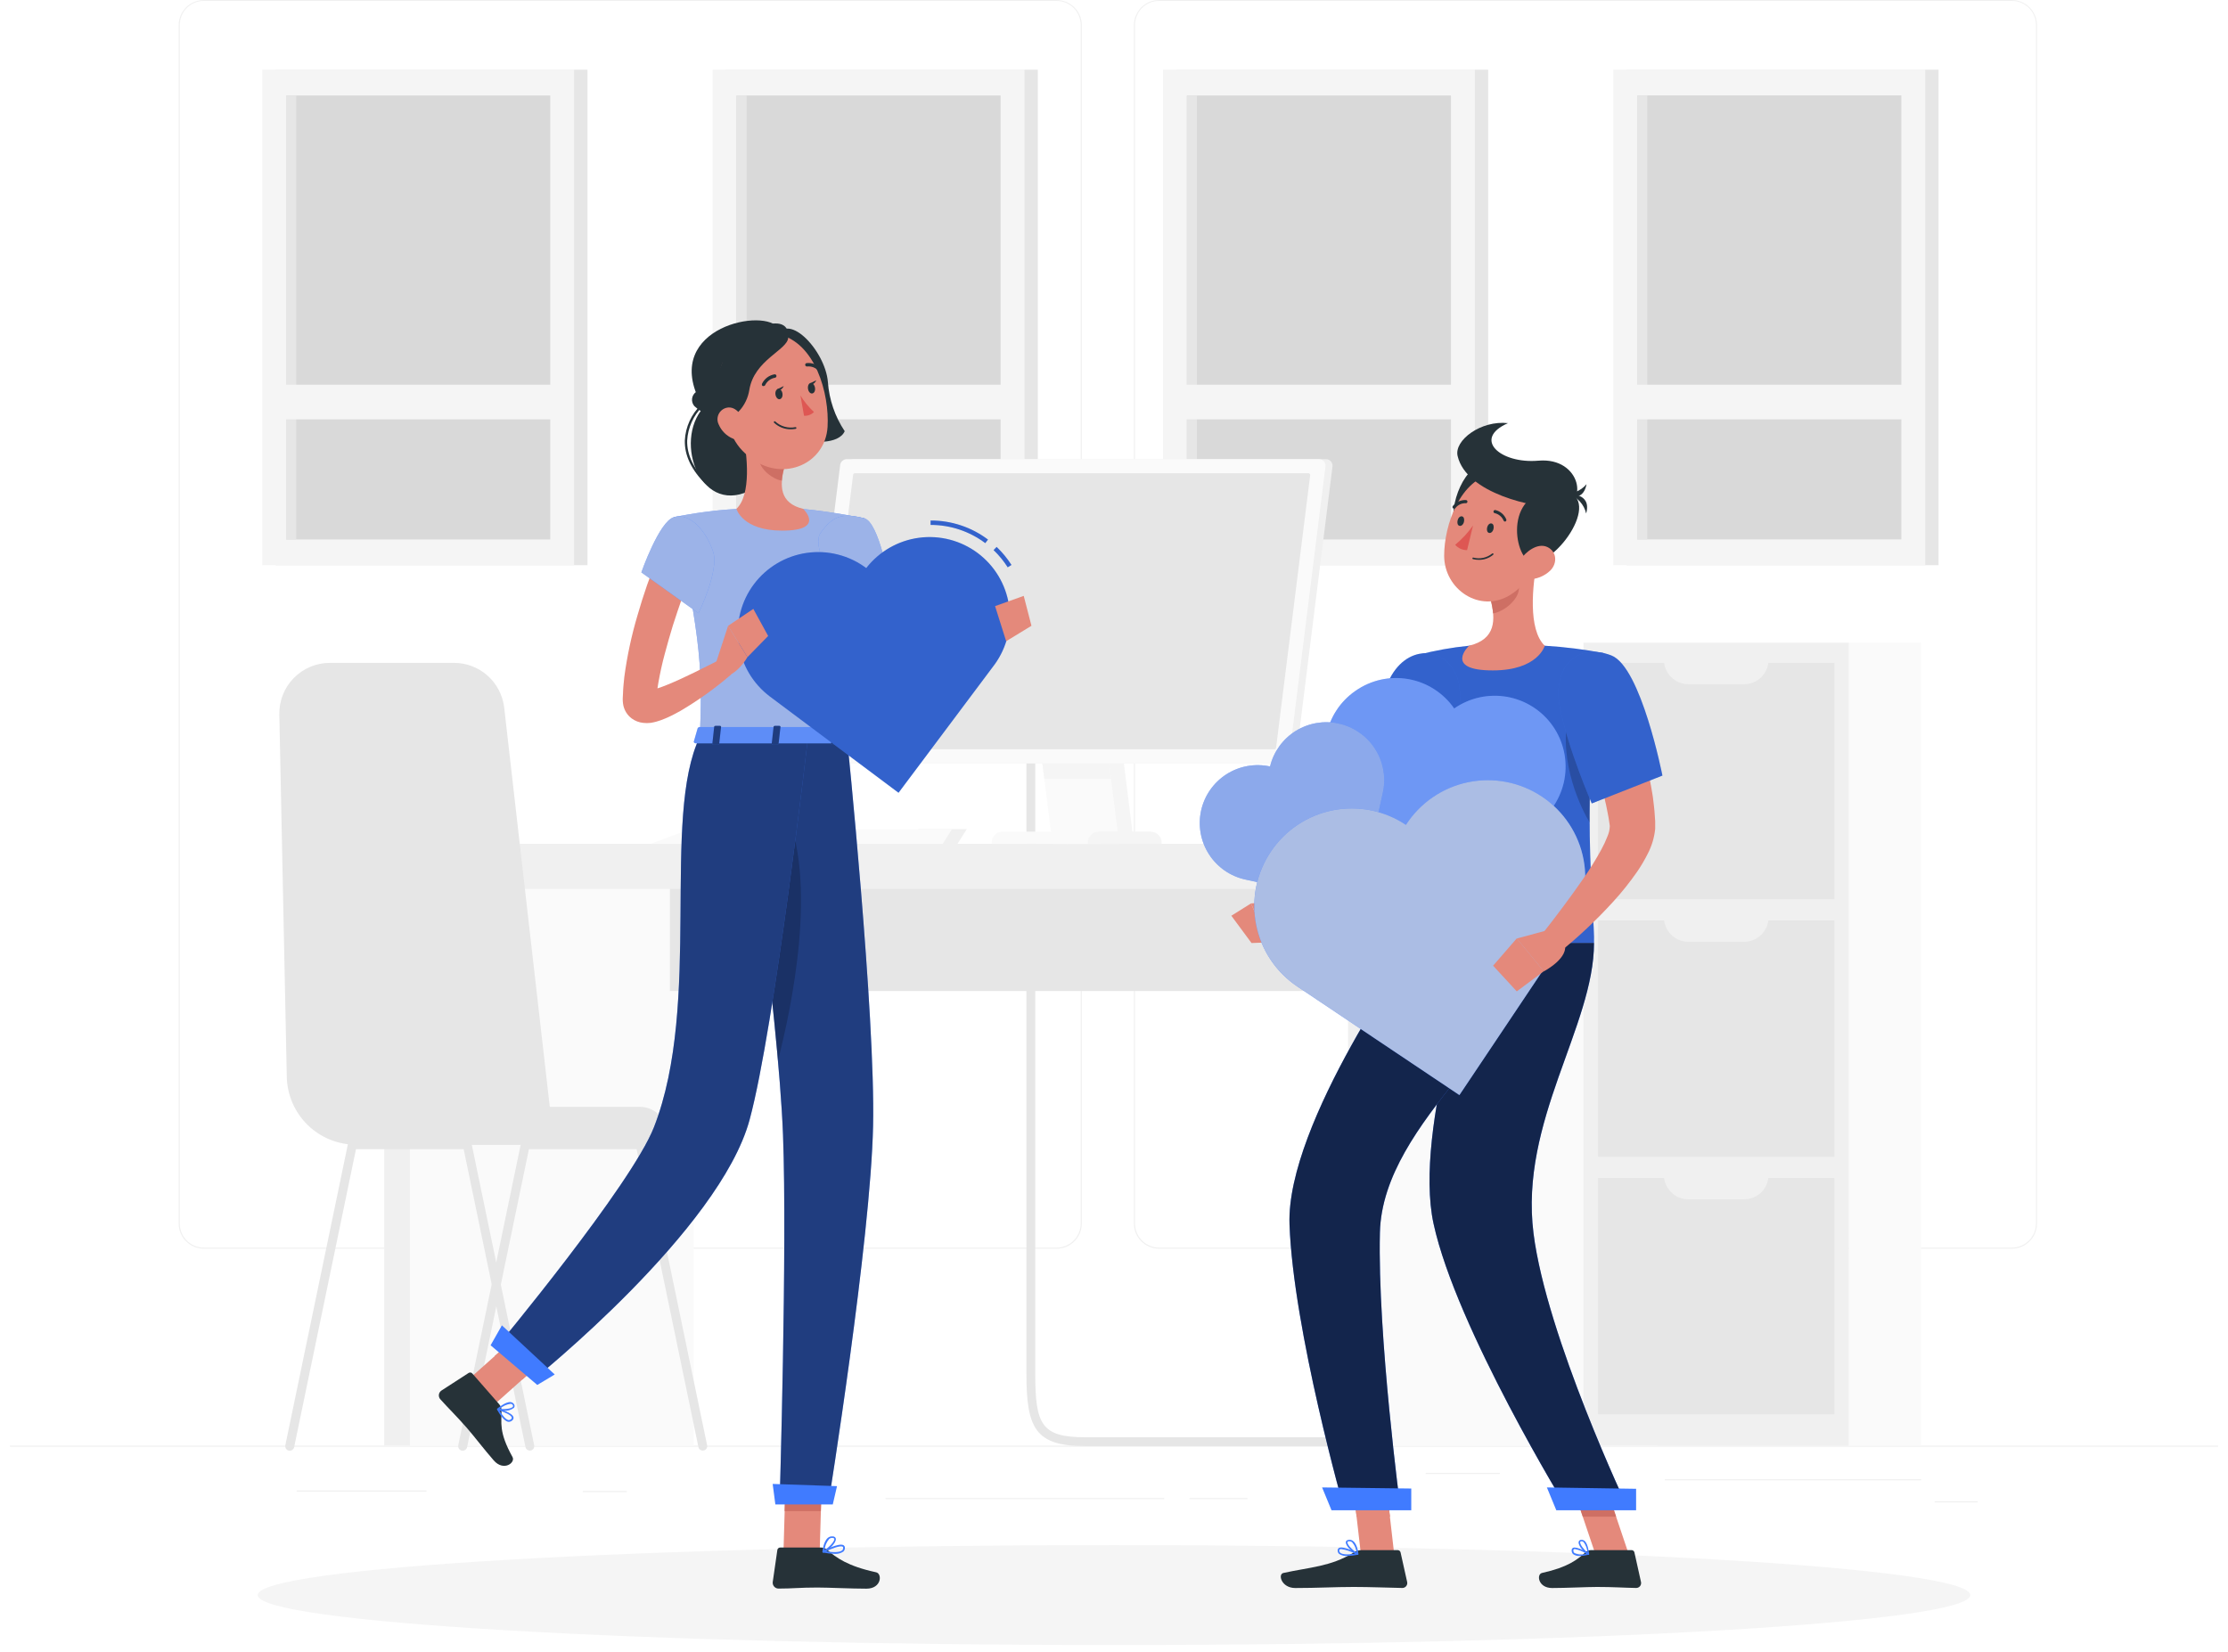 <svg width="178" height="132" viewBox="0 0 178 132" fill="none" xmlns="http://www.w3.org/2000/svg">
<path d="M177.208 115.516H0.793V115.604H177.208V115.516Z" fill="#F0F0F0"/>
<path d="M153.483 118.198H133.012V118.286H153.483V118.198Z" fill="#F0F0F0"/>
<path d="M158.006 119.962H154.566V120.05H158.006V119.962Z" fill="#F0F0F0"/>
<path d="M99.659 119.701H95.037V119.789H99.659V119.701Z" fill="#F0F0F0"/>
<path d="M93.008 119.701H70.749V119.789H93.008V119.701Z" fill="#F0F0F0"/>
<path d="M50.073 119.143H46.559V119.232H50.073V119.143Z" fill="#F0F0F0"/>
<path d="M119.823 117.69H113.899V117.778H119.823V117.69Z" fill="#F0F0F0"/>
<path d="M34.075 119.101H23.702V119.189H34.075V119.101Z" fill="#F0F0F0"/>
<path d="M84.413 99.78H16.285C15.752 99.779 15.24 99.567 14.863 99.189C14.486 98.811 14.274 98.299 14.274 97.765V1.997C14.279 1.466 14.493 0.959 14.869 0.585C15.246 0.211 15.755 0.001 16.285 0H84.413C84.948 0 85.46 0.212 85.838 0.59C86.216 0.968 86.428 1.48 86.428 2.015V97.765C86.428 98.3 86.216 98.812 85.838 99.19C85.46 99.568 84.948 99.78 84.413 99.78ZM16.285 0.071C15.775 0.072 15.286 0.275 14.926 0.636C14.565 0.997 14.363 1.487 14.363 1.997V97.765C14.363 98.276 14.565 98.765 14.926 99.126C15.286 99.487 15.775 99.691 16.285 99.692H84.413C84.924 99.691 85.413 99.488 85.775 99.127C86.136 98.766 86.339 98.276 86.34 97.765V1.997C86.339 1.486 86.136 0.997 85.775 0.636C85.413 0.275 84.924 0.071 84.413 0.071H16.285Z" fill="#F0F0F0"/>
<path d="M160.734 99.78H92.603C92.069 99.779 91.557 99.567 91.179 99.189C90.801 98.811 90.589 98.299 90.588 97.765V1.997C90.594 1.466 90.808 0.959 91.185 0.585C91.562 0.211 92.072 0.001 92.603 0H160.734C161.264 0.002 161.772 0.212 162.148 0.586C162.523 0.96 162.737 1.467 162.741 1.997V97.765C162.741 98.299 162.53 98.81 162.154 99.188C161.778 99.565 161.267 99.778 160.734 99.78ZM92.603 0.071C92.092 0.071 91.602 0.275 91.241 0.636C90.88 0.997 90.677 1.486 90.676 1.997V97.765C90.677 98.276 90.88 98.766 91.241 99.127C91.602 99.488 92.092 99.691 92.603 99.692H160.734C161.244 99.691 161.734 99.488 162.095 99.127C162.456 98.766 162.659 98.276 162.66 97.765V1.997C162.659 1.486 162.456 0.997 162.095 0.636C161.734 0.275 161.244 0.071 160.734 0.071H92.603Z" fill="#F0F0F0"/>
<path d="M30.702 115.516H55.425L55.425 67.429H30.702L30.702 115.516Z" fill="#FAFAFA"/>
<path d="M30.702 115.516H32.742L32.742 67.429H30.702L30.702 115.516Z" fill="#F0F0F0"/>
<path d="M110.441 68.802H53.52V79.189H110.441V68.802Z" fill="#E6E6E6"/>
<path d="M111.112 115.552H86.707C82.681 115.552 82.003 114.098 82.003 109.73V58.217C82.003 58.123 82.041 58.033 82.107 57.967C82.173 57.901 82.263 57.864 82.356 57.864C82.45 57.864 82.54 57.901 82.606 57.967C82.672 58.033 82.709 58.123 82.709 58.217V109.73C82.709 113.816 83.178 114.846 86.707 114.846H111.112C111.205 114.846 111.295 114.883 111.361 114.949C111.427 115.015 111.465 115.105 111.465 115.199C111.465 115.292 111.427 115.382 111.361 115.448C111.295 115.514 111.205 115.552 111.112 115.552Z" fill="#E6E6E6"/>
<path d="M107.7 67.429H30.706V71.035H107.7V67.429Z" fill="#F0F0F0"/>
<path d="M107.7 115.516H132.423V67.429H107.7V115.516Z" fill="#FAFAFA"/>
<path d="M107.7 115.516H109.74V67.429H107.7V115.516Z" fill="#F0F0F0"/>
<path d="M147.722 115.513V51.354H126.506V115.513H147.722Z" fill="#F0F0F0"/>
<path d="M146.557 71.854V52.967H127.67V71.854H146.557Z" fill="#E6E6E6"/>
<path d="M146.557 92.434V73.547H127.67V92.434H146.557Z" fill="#E6E6E6"/>
<path d="M146.557 113.015V94.128H127.67V113.015H146.557Z" fill="#E6E6E6"/>
<path d="M141.293 52.716H132.935C132.935 53.236 133.141 53.734 133.508 54.101C133.875 54.468 134.373 54.674 134.893 54.674H139.335C139.854 54.674 140.352 54.468 140.72 54.101C141.087 53.734 141.293 53.236 141.293 52.716Z" fill="#F0F0F0"/>
<path d="M141.293 73.297H132.935C132.934 73.554 132.984 73.809 133.083 74.047C133.181 74.284 133.325 74.501 133.507 74.683C133.689 74.864 133.905 75.009 134.143 75.107C134.381 75.205 134.635 75.255 134.893 75.255H139.335C139.592 75.255 139.847 75.205 140.085 75.107C140.323 75.009 140.539 74.864 140.721 74.683C140.903 74.501 141.047 74.284 141.145 74.047C141.243 73.809 141.294 73.554 141.293 73.297Z" fill="#F0F0F0"/>
<path d="M141.293 93.877H132.935C132.934 94.135 132.984 94.389 133.083 94.627C133.181 94.865 133.325 95.081 133.507 95.263C133.689 95.445 133.905 95.589 134.143 95.687C134.381 95.785 134.635 95.836 134.893 95.835H139.335C139.592 95.836 139.847 95.785 140.085 95.687C140.323 95.589 140.539 95.445 140.721 95.263C140.903 95.081 141.047 94.865 141.145 94.627C141.243 94.389 141.294 94.135 141.293 93.877Z" fill="#F0F0F0"/>
<path d="M153.483 115.513V51.354H147.722V115.513H153.483Z" fill="#FAFAFA"/>
<path d="M22.019 45.162H46.936L46.936 5.568H22.019L22.019 45.162Z" fill="#E6E6E6"/>
<path d="M20.954 45.162H45.871L45.871 5.568H20.954L20.954 45.162Z" fill="#F5F5F5"/>
<path d="M43.961 43.105V7.628L22.866 7.628L22.866 43.105H43.961Z" fill="#D9D9D9"/>
<path d="M23.667 43.105L23.667 7.628H22.863L22.863 43.105H23.667Z" fill="#E6E6E6"/>
<path d="M21.744 33.508H45.08V30.742L21.744 30.742V33.508Z" fill="#F5F5F5"/>
<path d="M57.997 45.162H82.914V5.568H57.997V45.162Z" fill="#E6E6E6"/>
<path d="M56.935 45.162H81.852V5.568H56.935V45.162Z" fill="#F5F5F5"/>
<path d="M79.939 43.105V7.628L58.844 7.628V43.105H79.939Z" fill="#D9D9D9"/>
<path d="M59.648 43.102V7.625H58.844V43.102H59.648Z" fill="#E6E6E6"/>
<path d="M57.725 33.508H81.061V30.742L57.725 30.742V33.508Z" fill="#F5F5F5"/>
<path d="M93.975 45.162H118.892V5.568H93.975V45.162Z" fill="#E6E6E6"/>
<path d="M92.913 45.162H117.83V5.568H92.913V45.162Z" fill="#F5F5F5"/>
<path d="M115.921 43.105V7.628L94.825 7.628V43.105H115.921Z" fill="#D9D9D9"/>
<path d="M95.626 43.105V7.628H94.822V43.105H95.626Z" fill="#E6E6E6"/>
<path d="M93.703 33.508H117.04V30.742L93.703 30.742V33.508Z" fill="#F5F5F5"/>
<path d="M129.957 45.162H154.874V5.568H129.957V45.162Z" fill="#E6E6E6"/>
<path d="M128.891 45.162H153.808V5.568H128.891V45.162Z" fill="#F5F5F5"/>
<path d="M151.903 43.102V7.625L130.807 7.625V43.102H151.903Z" fill="#D9D9D9"/>
<path d="M131.608 43.105V7.628H130.803V43.105H131.608Z" fill="#E6E6E6"/>
<path d="M129.681 33.508H153.018V30.742L129.681 30.742V33.508Z" fill="#F5F5F5"/>
<path d="M85.26 67.429H90.592L89.297 57.049H83.962L85.26 67.429Z" fill="#F5F5F5"/>
<path d="M84.082 67.429H89.413L88.118 57.049H82.783L84.082 67.429Z" fill="#FAFAFA"/>
<path d="M72.64 67.429H76.496L77.237 66.254H73.381L72.64 67.429Z" fill="#F0F0F0"/>
<path d="M51.978 67.429H75.318L76.055 66.254H55.125L51.978 67.429Z" fill="#FAFAFA"/>
<path d="M102.171 64.451H100.488C100.097 64.451 99.709 64.528 99.348 64.677C98.986 64.826 98.657 65.046 98.38 65.322C98.103 65.599 97.884 65.927 97.734 66.289C97.584 66.65 97.507 67.038 97.507 67.429H105.153C105.153 67.038 105.076 66.65 104.926 66.289C104.776 65.927 104.556 65.599 104.279 65.322C104.002 65.046 103.674 64.826 103.312 64.677C102.95 64.528 102.563 64.451 102.171 64.451Z" fill="#F5F5F5"/>
<path d="M83.432 62.239H88.764L88.118 57.049H82.783L83.432 62.239Z" fill="#F5F5F5"/>
<path d="M103.029 60.997H65.301C65.227 60.997 65.153 60.981 65.085 60.951C65.018 60.92 64.957 60.876 64.908 60.82C64.859 60.764 64.822 60.699 64.801 60.627C64.779 60.556 64.773 60.481 64.782 60.408L67.689 37.149C67.705 37.023 67.766 36.906 67.862 36.822C67.957 36.737 68.081 36.691 68.208 36.691H105.936C106.01 36.691 106.083 36.706 106.151 36.737C106.218 36.767 106.278 36.811 106.327 36.867C106.376 36.922 106.413 36.987 106.435 37.058C106.457 37.129 106.464 37.203 106.455 37.276L103.547 60.538C103.532 60.665 103.471 60.782 103.375 60.866C103.28 60.95 103.156 60.997 103.029 60.997Z" fill="#F0F0F0"/>
<path d="M102.468 60.997H64.74C64.665 60.997 64.592 60.981 64.524 60.951C64.457 60.92 64.396 60.876 64.347 60.82C64.298 60.764 64.261 60.699 64.24 60.627C64.218 60.556 64.212 60.481 64.221 60.408L67.125 37.149C67.142 37.023 67.204 36.908 67.299 36.823C67.394 36.739 67.516 36.692 67.644 36.691H105.375C105.449 36.69 105.523 36.705 105.59 36.736C105.658 36.766 105.719 36.81 105.768 36.865C105.817 36.921 105.854 36.986 105.875 37.057C105.897 37.128 105.903 37.203 105.894 37.276L102.986 60.538C102.971 60.665 102.91 60.782 102.814 60.866C102.719 60.951 102.595 60.997 102.468 60.997Z" fill="#FAFAFA"/>
<path d="M65.438 59.709L68.158 37.94C68.163 37.904 68.181 37.872 68.209 37.848C68.236 37.825 68.271 37.812 68.307 37.813H104.524C104.545 37.812 104.566 37.816 104.585 37.824C104.605 37.832 104.622 37.844 104.636 37.86C104.65 37.875 104.661 37.893 104.667 37.913C104.673 37.933 104.675 37.954 104.673 37.975L101.949 59.748C101.945 59.784 101.928 59.816 101.902 59.84C101.875 59.864 101.84 59.876 101.804 59.875H65.583C65.562 59.875 65.542 59.87 65.523 59.861C65.504 59.853 65.487 59.84 65.474 59.824C65.46 59.809 65.45 59.79 65.444 59.771C65.438 59.751 65.436 59.73 65.438 59.709Z" fill="#E6E6E6"/>
<path d="M80.091 66.455H87.049C87.278 66.455 87.498 66.546 87.66 66.709C87.823 66.871 87.914 67.091 87.914 67.32V67.429H79.227V67.32C79.227 67.091 79.318 66.871 79.48 66.709C79.642 66.546 79.862 66.455 80.091 66.455Z" fill="#FAFAFA"/>
<path d="M87.773 66.455H91.936C92.165 66.455 92.385 66.546 92.547 66.709C92.709 66.871 92.8 67.091 92.8 67.32V67.429H86.908V67.32C86.908 67.091 86.999 66.871 87.161 66.709C87.323 66.546 87.543 66.455 87.773 66.455Z" fill="#F5F5F5"/>
<path d="M44.269 91.471H28.455C27.004 91.471 25.611 90.903 24.575 89.888C23.539 88.872 22.942 87.491 22.912 86.041L22.316 57.088C22.305 56.551 22.401 56.017 22.599 55.518C22.797 55.018 23.093 54.563 23.469 54.18C23.845 53.796 24.293 53.491 24.788 53.283C25.283 53.075 25.815 52.967 26.352 52.967H36.267C37.259 52.966 38.217 53.331 38.957 53.992C39.698 54.652 40.169 55.562 40.282 56.548L44.269 91.471Z" fill="#E6E6E6"/>
<path d="M35.645 88.444H51.121C51.695 88.444 52.246 88.672 52.652 89.078C53.059 89.484 53.287 90.035 53.287 90.61V90.677C53.287 90.887 53.204 91.088 53.056 91.236C52.907 91.384 52.706 91.467 52.497 91.467H35.645V88.437V88.444Z" fill="#E6E6E6"/>
<path d="M56.152 115.911C56.07 115.913 55.99 115.886 55.925 115.836C55.861 115.785 55.816 115.713 55.799 115.633L50.86 91.824H42.258L37.318 115.633C37.299 115.726 37.243 115.808 37.163 115.861C37.084 115.914 36.986 115.932 36.893 115.913C36.799 115.894 36.717 115.838 36.664 115.759C36.612 115.679 36.593 115.582 36.612 115.488L41.612 91.4C41.628 91.32 41.673 91.247 41.737 91.195C41.802 91.144 41.882 91.116 41.965 91.118H51.138C51.221 91.116 51.301 91.144 51.366 91.195C51.43 91.247 51.475 91.32 51.491 91.4L56.494 115.488C56.504 115.533 56.504 115.58 56.495 115.626C56.486 115.671 56.468 115.715 56.443 115.753C56.417 115.792 56.384 115.825 56.346 115.851C56.308 115.877 56.264 115.895 56.219 115.904C56.197 115.91 56.175 115.912 56.152 115.911Z" fill="#E6E6E6"/>
<path d="M42.335 115.911C42.253 115.913 42.173 115.886 42.108 115.836C42.044 115.785 41.999 115.713 41.982 115.633L37.043 91.824H28.441L23.501 115.633C23.492 115.679 23.473 115.723 23.447 115.762C23.42 115.801 23.386 115.835 23.347 115.861C23.307 115.887 23.263 115.905 23.216 115.914C23.17 115.923 23.122 115.923 23.076 115.913C23.03 115.904 22.986 115.885 22.946 115.859C22.907 115.832 22.874 115.798 22.848 115.759C22.822 115.719 22.804 115.675 22.795 115.629C22.786 115.582 22.786 115.534 22.795 115.488L27.799 91.4C27.815 91.32 27.859 91.247 27.924 91.195C27.988 91.144 28.069 91.116 28.151 91.118H37.325C37.407 91.116 37.488 91.144 37.553 91.195C37.617 91.247 37.661 91.32 37.678 91.4L42.677 115.488C42.687 115.533 42.687 115.58 42.678 115.626C42.669 115.671 42.651 115.715 42.626 115.753C42.6 115.792 42.568 115.825 42.529 115.851C42.491 115.877 42.447 115.895 42.402 115.904C42.38 115.91 42.358 115.912 42.335 115.911Z" fill="#E6E6E6"/>
<path d="M89 131.45C126.782 131.45 157.41 129.662 157.41 127.456C157.41 125.25 126.782 123.462 89 123.462C51.218 123.462 20.59 125.25 20.59 127.456C20.59 129.662 51.218 131.45 89 131.45Z" fill="#F5F5F5"/>
<path d="M115.551 55.493C115.286 57.553 114.997 59.625 114.69 61.685L113.769 67.951C113.626 68.713 113.322 69.435 112.876 70.068C112.469 70.637 111.978 71.14 111.419 71.561C110.435 72.278 109.341 72.831 108.18 73.198C107.114 73.547 106.02 73.805 104.909 73.967C104.363 74.052 103.819 74.108 103.272 74.154C102.725 74.2 102.196 74.228 101.614 74.228L101.434 72.238C102.383 72.019 103.389 71.765 104.331 71.451C105.264 71.162 106.177 70.808 107.062 70.393C107.867 70.034 108.614 69.558 109.281 68.982C109.541 68.745 109.764 68.471 109.941 68.167C110.07 67.926 110.148 67.662 110.17 67.39L110.272 65.905C110.308 65.376 110.357 64.847 110.403 64.324C110.495 63.273 110.599 62.225 110.717 61.181C110.946 59.085 111.218 57.007 111.546 54.921L115.551 55.493Z" fill="#E4897B"/>
<path d="M113.268 52.335C113.268 52.335 110.127 60.373 113.109 75.343H127.349C127.444 73.156 126.072 62.497 128.182 52.198C126.608 51.894 125.015 51.694 123.415 51.598C121.4 51.48 119.379 51.48 117.364 51.598C115.981 51.736 114.612 51.983 113.268 52.335Z" fill="#407BFF"/>
<path opacity="0.2" d="M113.268 52.335C113.268 52.335 110.127 60.373 113.109 75.343H127.349C127.444 73.156 126.072 62.497 128.182 52.198C126.608 51.894 125.015 51.694 123.415 51.598C121.4 51.48 119.379 51.48 117.364 51.598C115.981 51.736 114.612 51.983 113.268 52.335Z" fill="black"/>
<path d="M116.429 54.156C117.325 56.537 115.177 64.522 115.177 64.522L109.263 61.565C109.263 61.565 109.542 57.585 110.897 54.509C112.252 51.432 115.462 51.545 116.429 54.156Z" fill="#407BFF"/>
<path opacity="0.2" d="M116.429 54.156C117.325 56.537 115.177 64.522 115.177 64.522L109.263 61.565C109.263 61.565 109.542 57.585 110.897 54.509C112.252 51.432 115.462 51.545 116.429 54.156Z" fill="black"/>
<path d="M130.119 124.175H127.455L125.38 118.011H128.044L130.119 124.175Z" fill="#E4897B"/>
<path d="M108.018 118.011L108.381 121.19H111.045L110.678 118.011H108.018Z" fill="#CE6F64"/>
<path d="M128.044 118.011H125.38L126.453 121.19H129.113L128.044 118.011Z" fill="#CE6F64"/>
<path d="M118.162 75.343C118.162 75.343 112.869 90.162 114.531 97.787C116.345 106.131 125.201 120.572 125.201 120.572H130.077C130.077 120.572 123.553 106.812 122.515 98.545C121.39 89.576 127.349 82.012 127.349 75.343H118.162Z" fill="#407BFF"/>
<path opacity="0.7" d="M118.162 75.343C118.162 75.343 112.869 90.162 114.531 97.787C116.345 106.131 125.201 120.572 125.201 120.572H130.077C130.077 120.572 123.553 106.812 122.515 98.545C121.39 89.576 127.349 82.012 127.349 75.343H118.162Z" fill="black"/>
<path d="M111.384 124.175H108.723L108.014 118.011H110.678L111.384 124.175Z" fill="#E4897B"/>
<path d="M113.109 75.343C113.109 75.343 102.732 89.728 103.022 97.843C103.321 106.286 107.383 120.572 107.383 120.572H111.892C111.892 120.572 110.046 106.78 110.244 98.489C110.463 89.449 122.47 82.315 122.47 75.343H113.109Z" fill="#407BFF"/>
<path opacity="0.7" d="M113.109 75.343C113.109 75.343 102.732 89.728 103.022 97.843C103.321 106.286 107.383 120.572 107.383 120.572H111.892C111.892 120.572 110.046 106.78 110.244 98.489C110.463 89.449 122.47 82.315 122.47 75.343H113.109Z" fill="black"/>
<path d="M127.106 123.864H130.352C130.405 123.864 130.456 123.882 130.498 123.916C130.539 123.949 130.567 123.996 130.578 124.048L131.103 126.412C131.116 126.469 131.116 126.529 131.102 126.587C131.089 126.644 131.062 126.698 131.025 126.744C130.987 126.79 130.94 126.826 130.887 126.851C130.833 126.876 130.774 126.889 130.715 126.888C129.657 126.87 128.909 126.807 127.593 126.807C126.785 126.807 125.123 126.892 124.001 126.892C122.879 126.892 122.738 125.787 123.197 125.688C125.247 125.237 126.019 124.63 126.675 124.03C126.793 123.923 126.947 123.864 127.106 123.864Z" fill="#263238"/>
<path d="M108.759 123.864H111.666C111.719 123.864 111.771 123.883 111.812 123.916C111.854 123.949 111.883 123.996 111.895 124.048L112.421 126.412C112.434 126.469 112.433 126.529 112.42 126.586C112.406 126.643 112.38 126.697 112.343 126.742C112.306 126.788 112.26 126.825 112.206 126.85C112.153 126.875 112.095 126.888 112.036 126.888C110.978 126.87 109.471 126.807 108.155 126.807C106.613 126.807 105.283 126.892 103.477 126.892C102.383 126.892 102.065 125.787 102.538 125.688C104.62 125.23 106.321 125.184 108.12 124.072C108.309 123.945 108.53 123.873 108.759 123.864Z" fill="#263238"/>
<path d="M102.849 71.995L99.945 72.189L101.303 75.304C101.848 75.289 102.375 75.1 102.804 74.764C103.234 74.428 103.545 73.963 103.692 73.438L102.849 71.995Z" fill="#E4897B"/>
<path d="M98.375 73.173L99.987 75.354L101.303 75.304L99.945 72.189L98.375 73.173Z" fill="#E4897B"/>
<path opacity="0.2" d="M125.278 57.12C125.744 54.77 126.651 55.175 127.508 56.333C127.14 59.448 126.971 62.584 127 65.722C126.4 64.727 124.502 61.057 125.278 57.12Z" fill="black"/>
<path d="M122.815 44.781C122.434 46.729 122.053 50.296 123.415 51.598C123.415 51.598 122.882 53.57 119.262 53.57C115.286 53.57 117.364 51.598 117.364 51.598C119.534 51.079 119.481 49.481 119.1 47.953L122.815 44.781Z" fill="#E4897B"/>
<path d="M121.302 46.076L119.1 47.953C119.194 48.3 119.256 48.654 119.287 49.011C120.116 48.892 121.256 47.981 121.344 47.113C121.393 46.768 121.379 46.416 121.302 46.076Z" fill="#CE6F64"/>
<path d="M118.091 37.305C116.705 37.633 115.244 41.662 116.754 42.773C118.264 43.885 120.713 36.694 118.091 37.305Z" fill="#263238"/>
<path d="M123.38 42.481C122.607 45.007 122.283 46.524 120.67 47.53C118.25 49.043 115.378 47.11 115.378 44.404C115.378 41.966 116.645 38.247 119.4 37.827C120.006 37.734 120.626 37.797 121.201 38.01C121.776 38.224 122.287 38.58 122.685 39.046C123.084 39.512 123.357 40.072 123.478 40.673C123.6 41.274 123.566 41.896 123.38 42.481Z" fill="#E4897B"/>
<path d="M122.596 44.95C121.111 45.183 119.94 39.658 123.842 39.231C128.573 38.695 124.989 44.576 122.596 44.95Z" fill="#263238"/>
<path d="M124.481 40.544C122.615 40.579 117.156 39.46 116.451 36.433C116.161 35.191 118.31 33.568 120.476 33.812C117.615 35.068 119.862 37.075 122.897 36.811C126.365 36.504 127 40.498 124.481 40.544Z" fill="#263238"/>
<path d="M125.31 39.489C125.31 39.489 127.194 39.351 126.721 41.031C126.64 40.673 126.467 40.344 126.219 40.073C125.972 39.803 125.659 39.602 125.31 39.489Z" fill="#263238"/>
<path d="M124.805 39.429C124.805 39.429 126.425 40.406 126.753 38.688C126.518 38.967 126.216 39.182 125.875 39.312C125.534 39.441 125.166 39.482 124.805 39.429Z" fill="#263238"/>
<path d="M123.86 45.586C123.382 46.046 122.742 46.3 122.078 46.291C121.199 46.274 121.02 45.427 121.468 44.728C121.877 44.1 122.83 43.349 123.609 43.705C124.389 44.061 124.435 45.01 123.86 45.586Z" fill="#E4897B"/>
<path d="M124.336 120.678H130.712V118.963L123.584 118.854L124.336 120.678Z" fill="#407BFF"/>
<path d="M106.377 120.678H112.749V118.942L105.625 118.854L106.377 120.678Z" fill="#407BFF"/>
<path d="M119.319 42.265C119.27 42.474 119.118 42.618 118.966 42.583C118.814 42.548 118.762 42.354 118.811 42.145C118.86 41.937 119.012 41.793 119.164 41.828C119.315 41.863 119.368 42.057 119.319 42.265Z" fill="#263238"/>
<path d="M116.959 41.697C116.909 41.909 116.758 42.05 116.606 42.018C116.454 41.987 116.401 41.789 116.451 41.581C116.5 41.373 116.652 41.228 116.803 41.26C116.955 41.292 117.008 41.489 116.959 41.697Z" fill="#263238"/>
<path d="M117.685 41.987C117.282 42.565 116.801 43.085 116.256 43.532C116.374 43.668 116.521 43.777 116.685 43.851C116.85 43.925 117.029 43.962 117.209 43.959L117.685 41.987Z" fill="#DE5753"/>
<path d="M118.154 44.735C117.995 44.735 117.836 44.716 117.681 44.679C117.665 44.675 117.651 44.664 117.641 44.65C117.632 44.635 117.629 44.618 117.632 44.601C117.634 44.593 117.638 44.585 117.643 44.579C117.648 44.572 117.654 44.566 117.661 44.562C117.669 44.558 117.677 44.555 117.685 44.554C117.693 44.553 117.702 44.553 117.71 44.555C117.968 44.624 118.239 44.63 118.5 44.573C118.761 44.517 119.006 44.4 119.213 44.231C119.225 44.219 119.241 44.213 119.258 44.213C119.275 44.213 119.291 44.22 119.303 44.232C119.314 44.245 119.321 44.261 119.32 44.278C119.32 44.295 119.313 44.311 119.301 44.322C118.981 44.594 118.574 44.74 118.154 44.735Z" fill="#263238"/>
<path d="M120.24 41.68C120.216 41.678 120.192 41.671 120.172 41.657C120.152 41.643 120.137 41.624 120.127 41.602C120.066 41.453 119.97 41.322 119.847 41.218C119.724 41.114 119.578 41.041 119.421 41.006C119.405 41.003 119.389 40.997 119.375 40.989C119.361 40.98 119.349 40.968 119.34 40.955C119.33 40.942 119.323 40.926 119.32 40.91C119.316 40.894 119.316 40.877 119.319 40.861C119.324 40.828 119.342 40.798 119.369 40.778C119.397 40.758 119.43 40.75 119.464 40.755C119.659 40.8 119.84 40.891 119.992 41.021C120.144 41.15 120.263 41.315 120.339 41.5C120.346 41.515 120.35 41.532 120.35 41.548C120.351 41.565 120.348 41.582 120.342 41.598C120.336 41.613 120.327 41.628 120.316 41.64C120.304 41.652 120.291 41.662 120.275 41.669C120.264 41.674 120.252 41.678 120.24 41.68Z" fill="#263238"/>
<path d="M116.168 40.642C116.138 40.643 116.109 40.633 116.087 40.614C116.061 40.593 116.045 40.562 116.042 40.53C116.039 40.497 116.049 40.464 116.069 40.438C116.194 40.278 116.355 40.151 116.539 40.067C116.724 39.984 116.926 39.946 117.128 39.958C117.161 39.962 117.191 39.98 117.211 40.006C117.232 40.032 117.241 40.066 117.237 40.099C117.235 40.115 117.23 40.131 117.222 40.145C117.215 40.16 117.204 40.172 117.191 40.182C117.178 40.193 117.164 40.2 117.148 40.205C117.132 40.209 117.116 40.21 117.099 40.208C116.941 40.203 116.783 40.236 116.64 40.303C116.496 40.371 116.371 40.471 116.274 40.597C116.261 40.612 116.245 40.625 116.227 40.633C116.208 40.641 116.188 40.644 116.168 40.642Z" fill="#263238"/>
<path d="M126.22 124.33C126.035 124.346 125.849 124.299 125.694 124.196C125.647 124.155 125.61 124.103 125.587 124.045C125.564 123.986 125.556 123.923 125.564 123.861C125.564 123.824 125.573 123.789 125.592 123.758C125.611 123.726 125.637 123.701 125.67 123.684C125.962 123.533 126.823 124.058 126.922 124.122C126.933 124.128 126.941 124.138 126.946 124.149C126.951 124.161 126.952 124.173 126.95 124.185C126.948 124.197 126.942 124.209 126.933 124.217C126.924 124.226 126.913 124.232 126.901 124.235C126.678 124.292 126.45 124.324 126.22 124.33ZM125.825 123.779C125.797 123.777 125.768 123.783 125.744 123.797C125.73 123.803 125.719 123.813 125.712 123.826C125.704 123.839 125.701 123.853 125.701 123.868C125.695 123.91 125.7 123.954 125.716 123.994C125.731 124.034 125.757 124.069 125.79 124.097C126.085 124.235 126.423 124.252 126.732 124.146C126.456 123.967 126.148 123.842 125.825 123.779Z" fill="#407BFF"/>
<path d="M126.901 124.238C126.892 124.242 126.882 124.242 126.873 124.238C126.594 124.09 126.065 123.508 126.121 123.211C126.129 123.165 126.153 123.122 126.189 123.092C126.226 123.061 126.272 123.045 126.319 123.046C126.367 123.04 126.417 123.044 126.463 123.058C126.51 123.072 126.553 123.095 126.591 123.127C126.898 123.377 126.943 124.146 126.965 124.185C126.965 124.197 126.963 124.208 126.958 124.219C126.953 124.229 126.945 124.238 126.936 124.245C126.924 124.247 126.912 124.244 126.901 124.238ZM126.365 123.159H126.337C126.252 123.159 126.248 123.208 126.245 123.222C126.21 123.398 126.548 123.84 126.824 124.048C126.804 123.744 126.695 123.453 126.509 123.211C126.469 123.178 126.418 123.159 126.365 123.159Z" fill="#407BFF"/>
<path d="M107.637 124.33C107.408 124.351 107.18 124.293 106.988 124.168C106.945 124.13 106.912 124.082 106.892 124.029C106.871 123.975 106.864 123.917 106.871 123.861C106.873 123.826 106.884 123.793 106.901 123.763C106.919 123.734 106.944 123.709 106.974 123.691C107.298 123.511 108.367 124.044 108.491 124.118C108.502 124.124 108.511 124.134 108.516 124.145C108.522 124.156 108.524 124.169 108.522 124.182C108.521 124.195 108.516 124.207 108.507 124.217C108.498 124.226 108.486 124.232 108.473 124.235C108.198 124.293 107.918 124.325 107.637 124.33ZM107.154 123.78C107.113 123.777 107.073 123.785 107.037 123.804C107.025 123.811 107.014 123.82 107.007 123.832C106.999 123.844 106.995 123.857 106.995 123.871C106.991 123.909 106.996 123.946 107.01 123.981C107.023 124.016 107.045 124.047 107.072 124.072C107.238 124.217 107.676 124.242 108.261 124.146C107.916 123.962 107.541 123.838 107.154 123.78Z" fill="#407BFF"/>
<path d="M108.459 124.238H108.434C108.113 124.093 107.478 123.532 107.524 123.218C107.524 123.148 107.587 123.06 107.76 123.042C107.823 123.034 107.887 123.039 107.948 123.057C108.009 123.076 108.065 123.106 108.113 123.148C108.466 123.427 108.522 124.143 108.526 124.175C108.528 124.185 108.526 124.197 108.522 124.207C108.518 124.217 108.51 124.225 108.501 124.231C108.488 124.238 108.473 124.24 108.459 124.238ZM107.81 123.158H107.774C107.658 123.158 107.651 123.215 107.651 123.229C107.619 123.413 108.053 123.864 108.381 124.062C108.351 123.758 108.227 123.471 108.028 123.24C107.968 123.186 107.89 123.157 107.81 123.158Z" fill="#407BFF"/>
<path d="M108.297 55.2C108.906 54.773 109.594 54.471 110.321 54.31C111.047 54.15 111.799 54.135 112.531 54.266C113.264 54.398 113.963 54.672 114.589 55.075C115.215 55.477 115.755 55.999 116.179 56.611C117.411 55.753 118.934 55.419 120.413 55.683C121.891 55.948 123.204 56.789 124.063 58.021C124.921 59.253 125.255 60.776 124.991 62.255C124.726 63.733 123.886 65.046 122.653 65.905L113.346 72.379L106.875 63.082C106.448 62.472 106.146 61.784 105.987 61.057C105.828 60.33 105.813 59.578 105.946 58.845C106.078 58.113 106.354 57.413 106.757 56.788C107.16 56.162 107.684 55.623 108.297 55.2Z" fill="#407BFF"/>
<path opacity="0.3" d="M108.297 55.2C108.906 54.773 109.594 54.471 110.321 54.31C111.047 54.15 111.799 54.135 112.531 54.266C113.264 54.398 113.963 54.672 114.589 55.075C115.215 55.477 115.755 55.999 116.179 56.611C117.411 55.753 118.934 55.419 120.413 55.683C121.891 55.948 123.204 56.789 124.063 58.021C124.921 59.253 125.255 60.776 124.991 62.255C124.726 63.733 123.886 65.046 122.653 65.905L113.346 72.379L106.875 63.082C106.448 62.472 106.146 61.784 105.987 61.057C105.828 60.33 105.813 59.578 105.946 58.845C106.078 58.113 106.354 57.413 106.757 56.788C107.16 56.162 107.684 55.623 108.297 55.2Z" fill="#D9D9D9"/>
<path d="M95.958 64.772C96.222 63.575 96.95 62.531 97.982 61.869C99.015 61.208 100.268 60.983 101.466 61.244C101.751 60.07 102.484 59.054 103.508 58.413C104.533 57.772 105.767 57.558 106.948 57.816C108.128 58.073 109.161 58.783 109.825 59.792C110.489 60.801 110.732 62.03 110.502 63.216L108.53 72.252L99.494 70.28C98.9 70.151 98.337 69.906 97.838 69.559C97.339 69.212 96.913 68.77 96.585 68.259C96.256 67.747 96.032 67.176 95.924 66.578C95.817 65.98 95.829 65.366 95.958 64.772Z" fill="#407BFF"/>
<path opacity="0.5" d="M95.958 64.772C96.222 63.575 96.95 62.531 97.982 61.869C99.015 61.208 100.268 60.983 101.466 61.244C101.751 60.07 102.484 59.054 103.508 58.413C104.533 57.772 105.767 57.558 106.948 57.816C108.128 58.073 109.161 58.783 109.825 59.792C110.489 60.801 110.732 62.03 110.502 63.216L108.53 72.252L99.494 70.28C98.9 70.151 98.337 69.906 97.838 69.559C97.339 69.212 96.913 68.77 96.585 68.259C96.256 67.747 96.032 67.176 95.924 66.578C95.817 65.98 95.829 65.366 95.958 64.772Z" fill="#D9D9D9"/>
<path d="M101.529 68.05C102.677 66.336 104.459 65.148 106.483 64.747C108.507 64.346 110.607 64.765 112.322 65.912C112.882 65.043 113.609 64.293 114.462 63.708C115.314 63.123 116.275 62.713 117.287 62.503C118.3 62.294 119.344 62.288 120.359 62.486C121.374 62.684 122.339 63.083 123.198 63.658C124.058 64.234 124.793 64.975 125.363 65.838C125.933 66.701 126.325 67.669 126.516 68.685C126.707 69.701 126.694 70.745 126.477 71.757C126.26 72.768 125.844 73.725 125.253 74.574L116.595 87.502L103.664 78.84C102.813 78.273 102.084 77.543 101.516 76.694C100.948 75.844 100.554 74.891 100.356 73.888C100.157 72.886 100.159 71.854 100.36 70.852C100.562 69.85 100.959 68.898 101.529 68.05Z" fill="#407BFF"/>
<path opacity="0.7" d="M101.529 68.05C102.677 66.336 104.459 65.148 106.483 64.747C108.507 64.346 110.607 64.765 112.322 65.912C112.882 65.043 113.609 64.293 114.462 63.708C115.314 63.123 116.275 62.713 117.287 62.503C118.3 62.294 119.344 62.288 120.359 62.486C121.374 62.684 122.339 63.083 123.198 63.658C124.058 64.234 124.793 64.975 125.363 65.838C125.933 66.701 126.325 67.669 126.516 68.685C126.707 69.701 126.694 70.745 126.477 71.757C126.26 72.768 125.844 73.725 125.253 74.574L116.595 87.502L103.664 78.84C102.813 78.273 102.084 77.543 101.516 76.694C100.948 75.844 100.554 74.891 100.356 73.888C100.157 72.886 100.159 71.854 100.36 70.852C100.562 69.85 100.959 68.898 101.529 68.05Z" fill="#D9D9D9"/>
<path d="M129.195 54.269C129.428 54.763 129.618 55.2 129.802 55.68C129.985 56.16 130.154 56.604 130.338 57.091C130.691 58.026 130.984 58.975 131.248 59.946C131.522 60.92 131.747 61.908 131.922 62.906L132.049 63.664L132.141 64.437C132.176 64.695 132.19 64.959 132.208 65.221L132.236 65.616V65.715V65.877C132.236 66.004 132.236 66.113 132.236 66.23C132.167 66.923 131.966 67.598 131.643 68.216C131.395 68.714 131.112 69.194 130.797 69.652C130.214 70.491 129.577 71.29 128.888 72.044C127.56 73.503 126.12 74.858 124.583 76.095L123.172 74.683C124.326 73.212 125.472 71.691 126.513 70.181C127.023 69.447 127.494 68.686 127.924 67.902C128.119 67.549 128.289 67.184 128.433 66.808C128.537 66.568 128.597 66.311 128.609 66.05C128.609 66.032 128.609 66.05 128.609 66.05C128.609 66.067 128.609 66.071 128.609 66.05V65.969L128.56 65.651C128.528 65.436 128.5 65.228 128.45 65.009L128.323 64.367L128.171 63.717C127.96 62.853 127.713 61.985 127.434 61.121C127.155 60.256 126.852 59.392 126.531 58.531C126.376 58.1 126.21 57.673 126.04 57.247L125.536 56.005L129.195 54.269Z" fill="#E4897B"/>
<path d="M128.736 52.374C131.111 53.288 132.815 61.974 132.815 61.974L127.169 64.201C127.169 64.201 125.275 59.836 124.64 56.608C123.959 53.21 126.047 51.337 128.736 52.374Z" fill="#407BFF"/>
<path opacity="0.2" d="M128.736 52.374C131.111 53.288 132.815 61.974 132.815 61.974L127.169 64.201C127.169 64.201 125.275 59.836 124.64 56.608C123.959 53.21 126.047 51.337 128.736 52.374Z" fill="black"/>
<path d="M123.789 74.288L121.178 74.994L123.341 77.615C123.341 77.615 125.433 76.532 124.982 75.357L123.789 74.288Z" fill="#E4897B"/>
<path d="M119.287 77.164L121.178 79.217L123.341 77.605L121.178 74.983L119.287 77.164Z" fill="#E4897B"/>
<path d="M69.044 41.411C69.044 41.411 70.424 41.895 67.661 58.87H55.912C56.109 54.089 56.116 51.139 53.83 41.327C55.475 40.987 57.142 40.767 58.819 40.671C60.595 40.543 62.378 40.543 64.154 40.671C66.447 40.879 69.044 41.411 69.044 41.411Z" fill="#407BFF"/>
<path opacity="0.6" d="M69.044 41.411C69.044 41.411 70.424 41.895 67.661 58.87H55.912C56.109 54.089 56.116 51.139 53.83 41.327C55.475 40.987 57.142 40.767 58.819 40.671C60.595 40.543 62.378 40.543 64.154 40.671C66.447 40.879 69.044 41.411 69.044 41.411Z" fill="#D9D9D9"/>
<path d="M77.968 51.083C77.343 51.672 76.69 52.265 76.037 52.829C75.385 53.394 74.718 53.937 74.048 54.417C73.724 54.651 73.387 54.867 73.038 55.063C72.787 55.211 72.52 55.33 72.241 55.415L72.195 55.295L71.977 54.713C71.427 53.114 70.997 51.476 70.689 49.812C70.519 48.973 70.403 48.122 70.276 47.276C70.149 46.429 70.057 45.554 69.983 44.749L67.03 44.936C67.086 45.9 67.199 46.778 67.323 47.696C67.446 48.613 67.619 49.498 67.813 50.398C68.191 52.208 68.734 53.98 69.436 55.691L69.729 56.34L69.799 56.499L69.838 56.58C69.853 56.616 69.869 56.651 69.888 56.686C69.989 56.89 70.116 57.081 70.265 57.254C70.444 57.458 70.658 57.627 70.897 57.755C71.133 57.877 71.388 57.957 71.652 57.991C72.053 58.034 72.458 57.991 72.841 57.864C73.377 57.682 73.882 57.421 74.34 57.088C74.739 56.805 75.119 56.499 75.48 56.17C76.826 54.915 78.034 53.521 79.086 52.011L77.968 51.083Z" fill="#E4897B"/>
<path d="M69.044 41.411C70.237 41.715 71.07 46.619 71.07 46.619L67.785 48.853C67.785 48.853 64.634 43.913 65.551 42.593C66.507 41.228 67.305 40.967 69.044 41.411Z" fill="#407BFF"/>
<path opacity="0.6" d="M69.044 41.411C70.237 41.715 71.07 46.619 71.07 46.619L67.785 48.853C67.785 48.853 64.634 43.913 65.551 42.593C66.507 41.228 67.305 40.967 69.044 41.411Z" fill="#D9D9D9"/>
<path d="M62.595 123.991H65.488L65.682 117.291H62.789L62.595 123.991Z" fill="#E4897B"/>
<path d="M65.587 123.656H62.337C62.281 123.655 62.226 123.674 62.183 123.71C62.14 123.747 62.112 123.798 62.104 123.854L61.734 126.422C61.727 126.487 61.735 126.553 61.755 126.615C61.776 126.677 61.809 126.734 61.853 126.783C61.897 126.831 61.95 126.87 62.01 126.897C62.069 126.923 62.134 126.937 62.199 126.937C63.332 126.937 63.879 126.853 65.308 126.853C66.186 126.853 68.004 126.944 69.221 126.944C70.438 126.944 70.498 125.741 69.993 125.635C67.725 125.145 66.818 124.475 66.07 123.832C65.935 123.718 65.763 123.656 65.587 123.656Z" fill="#263238"/>
<path d="M65.678 117.291L65.58 120.745H62.687L62.785 117.291H65.678Z" fill="#CE6F64"/>
<path d="M42.113 106.05L44.318 107.923L41.714 110.245L39.509 108.371L42.113 106.05Z" fill="#CE6F64"/>
<path d="M66.673 124.161C66.368 124.154 66.063 124.119 65.763 124.058C65.749 124.055 65.736 124.048 65.726 124.037C65.716 124.026 65.709 124.013 65.707 123.998C65.705 123.984 65.707 123.97 65.713 123.958C65.72 123.945 65.73 123.935 65.742 123.928C65.873 123.861 67.026 123.271 67.383 123.466C67.415 123.485 67.443 123.511 67.463 123.543C67.483 123.575 67.496 123.611 67.499 123.649C67.507 123.71 67.499 123.772 67.478 123.83C67.456 123.888 67.421 123.939 67.376 123.981C67.169 124.119 66.921 124.182 66.673 124.161ZM65.989 123.96C66.631 124.065 67.107 124.037 67.284 123.882C67.314 123.854 67.336 123.819 67.35 123.78C67.363 123.741 67.367 123.7 67.361 123.66C67.361 123.644 67.356 123.629 67.348 123.616C67.34 123.604 67.329 123.593 67.316 123.586C67.125 123.49 66.462 123.73 65.989 123.96Z" fill="#407BFF"/>
<path d="M65.774 124.058C65.761 124.063 65.747 124.063 65.735 124.058C65.726 124.051 65.719 124.042 65.714 124.032C65.709 124.021 65.706 124.01 65.707 123.998C65.707 123.966 65.777 123.187 66.141 122.883C66.192 122.839 66.252 122.806 66.317 122.786C66.382 122.766 66.451 122.759 66.518 122.767C66.709 122.767 66.765 122.88 66.776 122.957C66.829 123.286 66.148 123.91 65.802 124.065L65.774 124.058ZM66.479 122.887C66.392 122.886 66.308 122.918 66.243 122.975C66.03 123.227 65.901 123.539 65.872 123.868C66.225 123.652 66.687 123.162 66.656 122.968C66.656 122.968 66.656 122.901 66.518 122.887H66.479Z" fill="#407BFF"/>
<path d="M67.661 58.87C67.661 58.87 69.947 81.151 69.753 89.971C69.556 99.145 66.193 120.075 66.193 120.075H62.284C62.284 120.075 62.901 99.681 62.556 90.67C62.178 80.847 59.059 58.866 59.059 58.866L67.661 58.87Z" fill="#407BFF"/>
<path opacity="0.5" d="M67.661 58.87C67.661 58.87 69.947 81.151 69.753 89.971C69.556 99.145 66.193 120.075 66.193 120.075H62.284C62.284 120.075 62.901 99.681 62.556 90.67C62.178 80.847 59.059 58.866 59.059 58.866L67.661 58.87Z" fill="black"/>
<path d="M77.936 50.899L79.499 48.429L80.384 51.234C80.384 51.234 79.103 52.579 77.943 52.258L77.936 50.899Z" fill="#E4897B"/>
<path d="M37.067 110.552L39.273 112.425L44.318 107.923L42.113 106.05L37.067 110.552Z" fill="#E4897B"/>
<path d="M39.876 112.2L37.738 109.755C37.702 109.711 37.652 109.682 37.596 109.674C37.541 109.665 37.484 109.678 37.438 109.709L35.257 111.12C35.204 111.158 35.159 111.206 35.126 111.262C35.092 111.318 35.071 111.381 35.063 111.446C35.056 111.511 35.062 111.577 35.081 111.639C35.101 111.701 35.133 111.759 35.176 111.808C35.935 112.648 36.344 113.015 37.293 114.091C37.872 114.754 38.648 115.781 39.445 116.695C40.243 117.609 41.209 116.868 40.941 116.416C39.816 114.387 40.087 113.674 40.066 112.679C40.062 112.502 39.994 112.332 39.876 112.2Z" fill="#263238"/>
<path d="M56.208 32.556C53.739 35.304 56.028 41.486 60.227 39.03C64.426 36.574 60.735 34.224 60.735 34.224L56.208 32.556Z" fill="#263238"/>
<path d="M56.413 38.684C56.401 38.684 56.389 38.681 56.378 38.677C56.367 38.672 56.358 38.665 56.35 38.656C55.235 37.548 54.684 36.384 54.712 35.198C54.767 34.117 55.23 33.097 56.007 32.344C56.016 32.335 56.025 32.329 56.036 32.324C56.047 32.319 56.059 32.317 56.071 32.317C56.083 32.317 56.094 32.319 56.105 32.324C56.116 32.329 56.126 32.335 56.134 32.344C56.143 32.352 56.15 32.362 56.154 32.373C56.159 32.384 56.161 32.395 56.161 32.407C56.161 32.419 56.159 32.431 56.154 32.442C56.15 32.453 56.143 32.463 56.134 32.471C55.399 33.196 54.959 34.167 54.9 35.198C54.871 36.331 55.404 37.449 56.48 38.522C56.489 38.53 56.495 38.54 56.5 38.551C56.505 38.562 56.507 38.574 56.507 38.585C56.507 38.597 56.505 38.609 56.5 38.62C56.495 38.631 56.489 38.641 56.48 38.649C56.472 38.659 56.462 38.668 56.451 38.674C56.439 38.68 56.426 38.684 56.413 38.684Z" fill="#263238"/>
<path d="M61.921 27.2C61.632 28.142 63.798 29.835 63.261 32.22C62.976 33.494 63.516 34.69 64.119 35.043C64.722 35.396 67.016 35.544 67.485 34.454C66.707 33.287 66.246 31.939 66.144 30.541C65.943 27.948 62.722 24.592 61.921 27.2Z" fill="#263238"/>
<path d="M62.231 26.272C61.222 24.508 52.962 26.131 55.88 32.005C58.798 37.88 62.231 26.272 62.231 26.272Z" fill="#263238"/>
<path d="M59.363 34.662C59.698 36.38 60.037 39.524 58.834 40.66C58.834 40.66 59.303 42.4 62.492 42.4C65.999 42.4 64.168 40.66 64.168 40.66C62.256 40.201 62.305 38.783 62.637 37.449L59.363 34.662Z" fill="#E4897B"/>
<path d="M60.682 35.801L62.623 37.456C62.538 37.767 62.483 38.085 62.457 38.405C61.726 38.3 60.721 37.495 60.643 36.73C60.601 36.42 60.614 36.106 60.682 35.801Z" fill="#CE6F64"/>
<path d="M57.538 31.515C58.212 34.306 58.438 35.502 60.118 36.698C62.648 38.494 65.929 37.051 66.116 34.122C66.275 31.479 65.145 27.358 62.185 26.713C61.531 26.565 60.849 26.589 60.206 26.781C59.563 26.973 58.98 27.327 58.514 27.809C58.047 28.291 57.712 28.885 57.541 29.534C57.371 30.183 57.37 30.865 57.538 31.515Z" fill="#E4897B"/>
<path d="M61.945 120.216H66.532L66.871 118.752L61.73 118.575L61.945 120.216Z" fill="#407BFF"/>
<path opacity="0.2" d="M62.594 64.412C65.481 70.22 63.173 80.808 62.153 84.746C61.631 78.829 60.742 71.6 60.061 66.286C60.498 63.28 61.264 61.745 62.594 64.412Z" fill="black"/>
<path d="M61.956 31.543C61.998 31.772 62.154 31.938 62.309 31.896C62.464 31.853 62.549 31.659 62.51 31.43C62.471 31.201 62.312 31.035 62.157 31.077C62.002 31.119 61.917 31.314 61.956 31.543Z" fill="#263238"/>
<path d="M64.556 31.084C64.595 31.314 64.75 31.479 64.909 31.437C65.068 31.395 65.149 31.204 65.11 30.975C65.071 30.745 64.912 30.58 64.757 30.604C64.602 30.629 64.514 30.855 64.556 31.084Z" fill="#263238"/>
<path d="M64.69 30.643L65.213 30.389C65.213 30.389 65.008 30.869 64.69 30.643Z" fill="#263238"/>
<path d="M63.949 31.599C64.246 32.088 64.61 32.533 65.029 32.922C64.926 33.027 64.802 33.108 64.665 33.159C64.528 33.211 64.381 33.233 64.235 33.222L63.949 31.599Z" fill="#DE5753"/>
<path d="M63.187 34.302C62.688 34.31 62.206 34.123 61.843 33.78C61.83 33.767 61.823 33.749 61.823 33.73C61.823 33.712 61.83 33.694 61.843 33.681C61.849 33.675 61.857 33.67 61.865 33.666C61.873 33.663 61.882 33.661 61.891 33.661C61.899 33.661 61.908 33.663 61.916 33.666C61.925 33.67 61.932 33.675 61.938 33.681C62.153 33.877 62.411 34.02 62.691 34.098C62.971 34.176 63.266 34.187 63.551 34.129C63.568 34.127 63.586 34.132 63.6 34.142C63.615 34.153 63.625 34.168 63.628 34.186C63.631 34.204 63.627 34.223 63.617 34.238C63.606 34.253 63.59 34.263 63.572 34.267C63.445 34.288 63.316 34.3 63.187 34.302Z" fill="#263238"/>
<path d="M62.972 26.998C62.891 27.979 60.248 28.763 59.864 31.165C59.659 32.45 58.706 33.378 58.022 33.469C57.081 33.452 56.178 33.094 55.482 32.46C55.408 32.379 55.353 32.282 55.321 32.177C55.288 32.073 55.278 31.962 55.291 31.853C55.304 31.744 55.341 31.639 55.398 31.546C55.455 31.452 55.532 31.372 55.623 31.31C56.59 30.633 57.613 29.807 57.803 28.53C58.036 27.03 63.198 24.278 62.972 26.998Z" fill="#263238"/>
<path d="M57.419 33.917C57.635 34.428 58.043 34.834 58.555 35.047C59.239 35.322 59.659 34.733 59.539 34.044C59.426 33.427 58.939 32.541 58.223 32.559C58.066 32.566 57.914 32.611 57.779 32.692C57.645 32.773 57.533 32.885 57.453 33.02C57.373 33.155 57.328 33.308 57.322 33.465C57.316 33.621 57.349 33.777 57.419 33.917Z" fill="#E4897B"/>
<path d="M61.003 30.848C60.982 30.851 60.961 30.851 60.94 30.848C60.908 30.83 60.884 30.801 60.873 30.766C60.862 30.731 60.864 30.694 60.88 30.661C60.975 30.465 61.115 30.294 61.289 30.163C61.464 30.033 61.667 29.945 61.882 29.909C61.918 29.905 61.955 29.916 61.983 29.94C62.012 29.963 62.03 29.996 62.033 30.033C62.037 30.069 62.026 30.106 62.003 30.134C61.98 30.163 61.947 30.181 61.91 30.184C61.74 30.215 61.58 30.285 61.443 30.39C61.306 30.495 61.197 30.632 61.123 30.788C61.11 30.808 61.092 30.823 61.071 30.834C61.05 30.844 61.027 30.849 61.003 30.848Z" fill="#263238"/>
<path d="M65.498 29.68C65.48 29.68 65.462 29.676 65.445 29.669C65.427 29.662 65.412 29.651 65.4 29.638C65.284 29.51 65.139 29.411 64.978 29.349C64.817 29.288 64.643 29.266 64.472 29.285C64.438 29.286 64.406 29.276 64.38 29.255C64.354 29.234 64.336 29.205 64.33 29.172C64.324 29.14 64.33 29.106 64.347 29.077C64.364 29.049 64.391 29.027 64.422 29.017C64.638 28.988 64.859 29.013 65.063 29.089C65.268 29.165 65.451 29.289 65.597 29.451C65.623 29.476 65.637 29.511 65.637 29.548C65.637 29.584 65.623 29.619 65.597 29.645C65.57 29.668 65.534 29.681 65.498 29.68Z" fill="#263238"/>
<path d="M57.598 52.67C56.187 53.376 54.733 54.138 53.319 54.713C53.05 54.826 52.782 54.921 52.525 55.006C52.553 54.84 52.578 54.674 52.606 54.508C52.74 53.761 52.902 53.009 53.107 52.258C53.311 51.506 53.52 50.747 53.752 49.996C54.232 48.503 54.762 46.979 55.316 45.536L52.578 44.418C51.945 45.964 51.397 47.543 50.937 49.149C50.456 50.766 50.102 52.417 49.878 54.089C49.836 54.523 49.783 54.953 49.773 55.405L49.755 55.736C49.743 55.96 49.761 56.184 49.808 56.403C49.854 56.588 49.928 56.766 50.027 56.929C50.142 57.115 50.292 57.278 50.468 57.409C50.736 57.607 51.053 57.729 51.385 57.762C51.583 57.786 51.783 57.786 51.981 57.762C52.132 57.738 52.282 57.706 52.429 57.666C52.67 57.599 52.906 57.515 53.135 57.416C53.55 57.242 53.953 57.041 54.342 56.816C55.789 55.966 57.155 54.986 58.424 53.888L57.598 52.67Z" fill="#E4897B"/>
<path d="M40.663 113.611H40.62C40.267 113.572 39.915 112.994 39.721 112.655C39.713 112.643 39.709 112.63 39.709 112.616C39.709 112.602 39.713 112.589 39.721 112.577C39.729 112.567 39.74 112.56 39.753 112.556C39.765 112.552 39.779 112.552 39.791 112.556C39.908 112.588 40.91 112.877 41.019 113.23C41.031 113.27 41.031 113.312 41.022 113.352C41.012 113.392 40.991 113.429 40.963 113.459C40.926 113.504 40.881 113.541 40.829 113.567C40.777 113.593 40.721 113.608 40.663 113.611ZM39.922 112.732C40.176 113.177 40.44 113.438 40.627 113.473C40.672 113.476 40.717 113.468 40.758 113.448C40.798 113.429 40.834 113.4 40.86 113.364C40.873 113.351 40.882 113.335 40.886 113.318C40.891 113.301 40.89 113.282 40.885 113.265C40.839 113.064 40.31 112.845 39.925 112.718L39.922 112.732Z" fill="#407BFF"/>
<path d="M40.243 112.729C40.08 112.733 39.917 112.713 39.76 112.669C39.749 112.664 39.739 112.657 39.732 112.648C39.724 112.639 39.719 112.628 39.717 112.616C39.715 112.604 39.715 112.593 39.719 112.581C39.723 112.57 39.73 112.56 39.738 112.552C39.767 112.528 40.402 111.988 40.797 112.037C40.849 112.043 40.9 112.06 40.946 112.087C40.991 112.115 41.029 112.152 41.058 112.196C41.091 112.239 41.11 112.292 41.11 112.346C41.11 112.4 41.091 112.453 41.058 112.496C40.824 112.671 40.534 112.754 40.243 112.729ZM39.932 112.57C40.285 112.634 40.846 112.57 40.97 112.411C40.991 112.387 41.008 112.344 40.97 112.274C40.952 112.245 40.927 112.222 40.898 112.204C40.87 112.186 40.837 112.175 40.804 112.171C40.48 112.212 40.175 112.351 39.932 112.57Z" fill="#407BFF"/>
<path d="M62.094 31.105L62.616 30.848C62.616 30.848 62.408 31.328 62.094 31.105Z" fill="#263238"/>
<path d="M64.56 58.87C64.56 58.87 61.9 82.036 59.888 89.474C57.503 98.295 42.681 110.185 42.681 110.185L39.675 107.634C39.675 107.634 50.419 94.724 52.243 90.074C56.124 80.145 52.804 65.347 55.912 58.87H64.56Z" fill="#407BFF"/>
<path opacity="0.5" d="M64.56 58.87C64.56 58.87 61.9 82.036 59.888 89.474C57.503 98.295 42.681 110.185 42.681 110.185L39.675 107.634C39.675 107.634 50.419 94.724 52.243 90.074C56.124 80.145 52.804 65.347 55.912 58.87H64.56Z" fill="black"/>
<path d="M39.195 107.496L42.924 110.665L44.318 109.829L40.098 105.905L39.195 107.496Z" fill="#407BFF"/>
<path d="M55.739 58.182L55.435 59.24C55.397 59.321 55.492 59.402 55.63 59.402H67.721C67.827 59.402 67.915 59.353 67.922 59.286L68.028 58.227C68.028 58.153 67.943 58.093 67.827 58.093H55.929C55.893 58.09 55.856 58.096 55.822 58.112C55.789 58.127 55.76 58.151 55.739 58.182Z" fill="#407BFF"/>
<path opacity="0.2" d="M55.739 58.182L55.435 59.24C55.397 59.321 55.492 59.402 55.63 59.402H67.721C67.827 59.402 67.915 59.353 67.922 59.286L68.028 58.227C68.028 58.153 67.943 58.093 67.827 58.093H55.929C55.893 58.09 55.856 58.096 55.822 58.112C55.789 58.127 55.76 58.151 55.739 58.182Z" fill="#D9D9D9"/>
<path d="M57.334 59.512H57.016C56.953 59.512 56.903 59.476 56.91 59.438L57.059 58.072C57.059 58.03 57.118 57.998 57.182 57.998H57.5C57.563 57.998 57.612 58.03 57.609 58.072L57.457 59.438C57.454 59.476 57.397 59.512 57.334 59.512Z" fill="#407BFF"/>
<path d="M66.825 59.512H66.507C66.444 59.512 66.395 59.476 66.398 59.438L66.55 58.072C66.55 58.03 66.61 57.998 66.673 57.998H66.991C67.054 57.998 67.1 58.03 67.097 58.072L66.948 59.438C66.945 59.476 66.889 59.512 66.825 59.512Z" fill="#407BFF"/>
<path d="M62.079 59.512H61.762C61.698 59.512 61.649 59.476 61.653 59.438L61.804 58.072C61.804 58.03 61.864 57.998 61.928 57.998H62.245C62.309 57.998 62.358 58.03 62.355 58.072L62.203 59.438C62.185 59.476 62.143 59.512 62.079 59.512Z" fill="#407BFF"/>
<path opacity="0.5" d="M57.334 59.512H57.016C56.953 59.512 56.903 59.476 56.91 59.438L57.059 58.072C57.059 58.03 57.118 57.998 57.182 57.998H57.5C57.563 57.998 57.612 58.03 57.609 58.072L57.457 59.438C57.454 59.476 57.397 59.512 57.334 59.512Z" fill="black"/>
<path opacity="0.5" d="M66.825 59.512H66.507C66.444 59.512 66.395 59.476 66.398 59.438L66.55 58.072C66.55 58.03 66.61 57.998 66.673 57.998H66.991C67.054 57.998 67.1 58.03 67.097 58.072L66.948 59.438C66.945 59.476 66.889 59.512 66.825 59.512Z" fill="black"/>
<path opacity="0.5" d="M62.079 59.512H61.762C61.698 59.512 61.649 59.476 61.653 59.438L61.804 58.072C61.804 58.03 61.864 57.998 61.928 57.998H62.245C62.309 57.998 62.358 58.03 62.355 58.072L62.203 59.438C62.185 59.476 62.143 59.512 62.079 59.512Z" fill="black"/>
<path d="M78.715 43.398C77.455 42.453 75.922 41.942 74.347 41.944V41.592C76.001 41.585 77.612 42.12 78.934 43.116L78.715 43.398Z" fill="#407BFF"/>
<path d="M80.508 45.331C80.188 44.829 79.809 44.367 79.379 43.956L79.622 43.701C80.074 44.132 80.472 44.615 80.808 45.141L80.508 45.331Z" fill="#407BFF"/>
<path opacity="0.2" d="M78.715 43.398C77.455 42.453 75.922 41.942 74.347 41.944V41.592C76.001 41.585 77.612 42.12 78.934 43.116L78.715 43.398Z" fill="black"/>
<path opacity="0.2" d="M80.508 45.331C80.188 44.829 79.809 44.367 79.379 43.956L79.622 43.701C80.074 44.132 80.472 44.615 80.808 45.141L80.508 45.331Z" fill="black"/>
<path d="M60.23 46.683C61.25 45.322 62.768 44.421 64.451 44.179C66.134 43.937 67.845 44.373 69.206 45.392C70.238 44.064 71.75 43.195 73.416 42.971C75.082 42.748 76.769 43.187 78.115 44.194C79.461 45.202 80.357 46.697 80.611 48.359C80.865 50.021 80.457 51.716 79.474 53.08L71.786 63.347L61.518 55.662C60.844 55.157 60.276 54.524 59.846 53.8C59.417 53.075 59.134 52.273 59.015 51.439C58.895 50.605 58.941 49.756 59.15 48.94C59.358 48.124 59.725 47.357 60.23 46.683Z" fill="#407BFF"/>
<path opacity="0.2" d="M60.23 46.683C61.25 45.322 62.768 44.421 64.451 44.179C66.134 43.937 67.845 44.373 69.206 45.392C70.238 44.064 71.75 43.195 73.416 42.971C75.082 42.748 76.769 43.187 78.115 44.194C79.461 45.202 80.357 46.697 80.611 48.359C80.865 50.021 80.457 51.716 79.474 53.08L71.786 63.347L61.518 55.662C60.844 55.157 60.276 54.524 59.846 53.8C59.417 53.075 59.134 52.273 59.015 51.439C58.895 50.605 58.941 49.756 59.15 48.94C59.358 48.124 59.725 47.357 60.23 46.683Z" fill="black"/>
<path d="M60.185 48.655L61.37 50.818L59.715 52.508L58.166 50.01L60.185 48.655Z" fill="#E4897B"/>
<path d="M57.196 52.981L58.167 50.01L59.715 52.508C59.715 52.508 58.805 54.127 57.599 54.103L57.196 52.981Z" fill="#E4897B"/>
<path d="M53.83 41.327C52.655 41.68 51.24 45.737 51.24 45.737L55.806 49.001C55.806 49.001 57.471 45.617 56.977 44.096C56.462 42.512 55.174 40.928 53.83 41.327Z" fill="#407BFF"/>
<path opacity="0.6" d="M53.83 41.327C52.655 41.68 51.24 45.737 51.24 45.737L55.806 49.001C55.806 49.001 57.471 45.617 56.977 44.096C56.462 42.512 55.174 40.928 53.83 41.327Z" fill="#D9D9D9"/>
<path d="M81.788 47.614L82.406 50.003L80.384 51.238L79.499 48.433L81.788 47.614Z" fill="#E4897B"/>
</svg>

